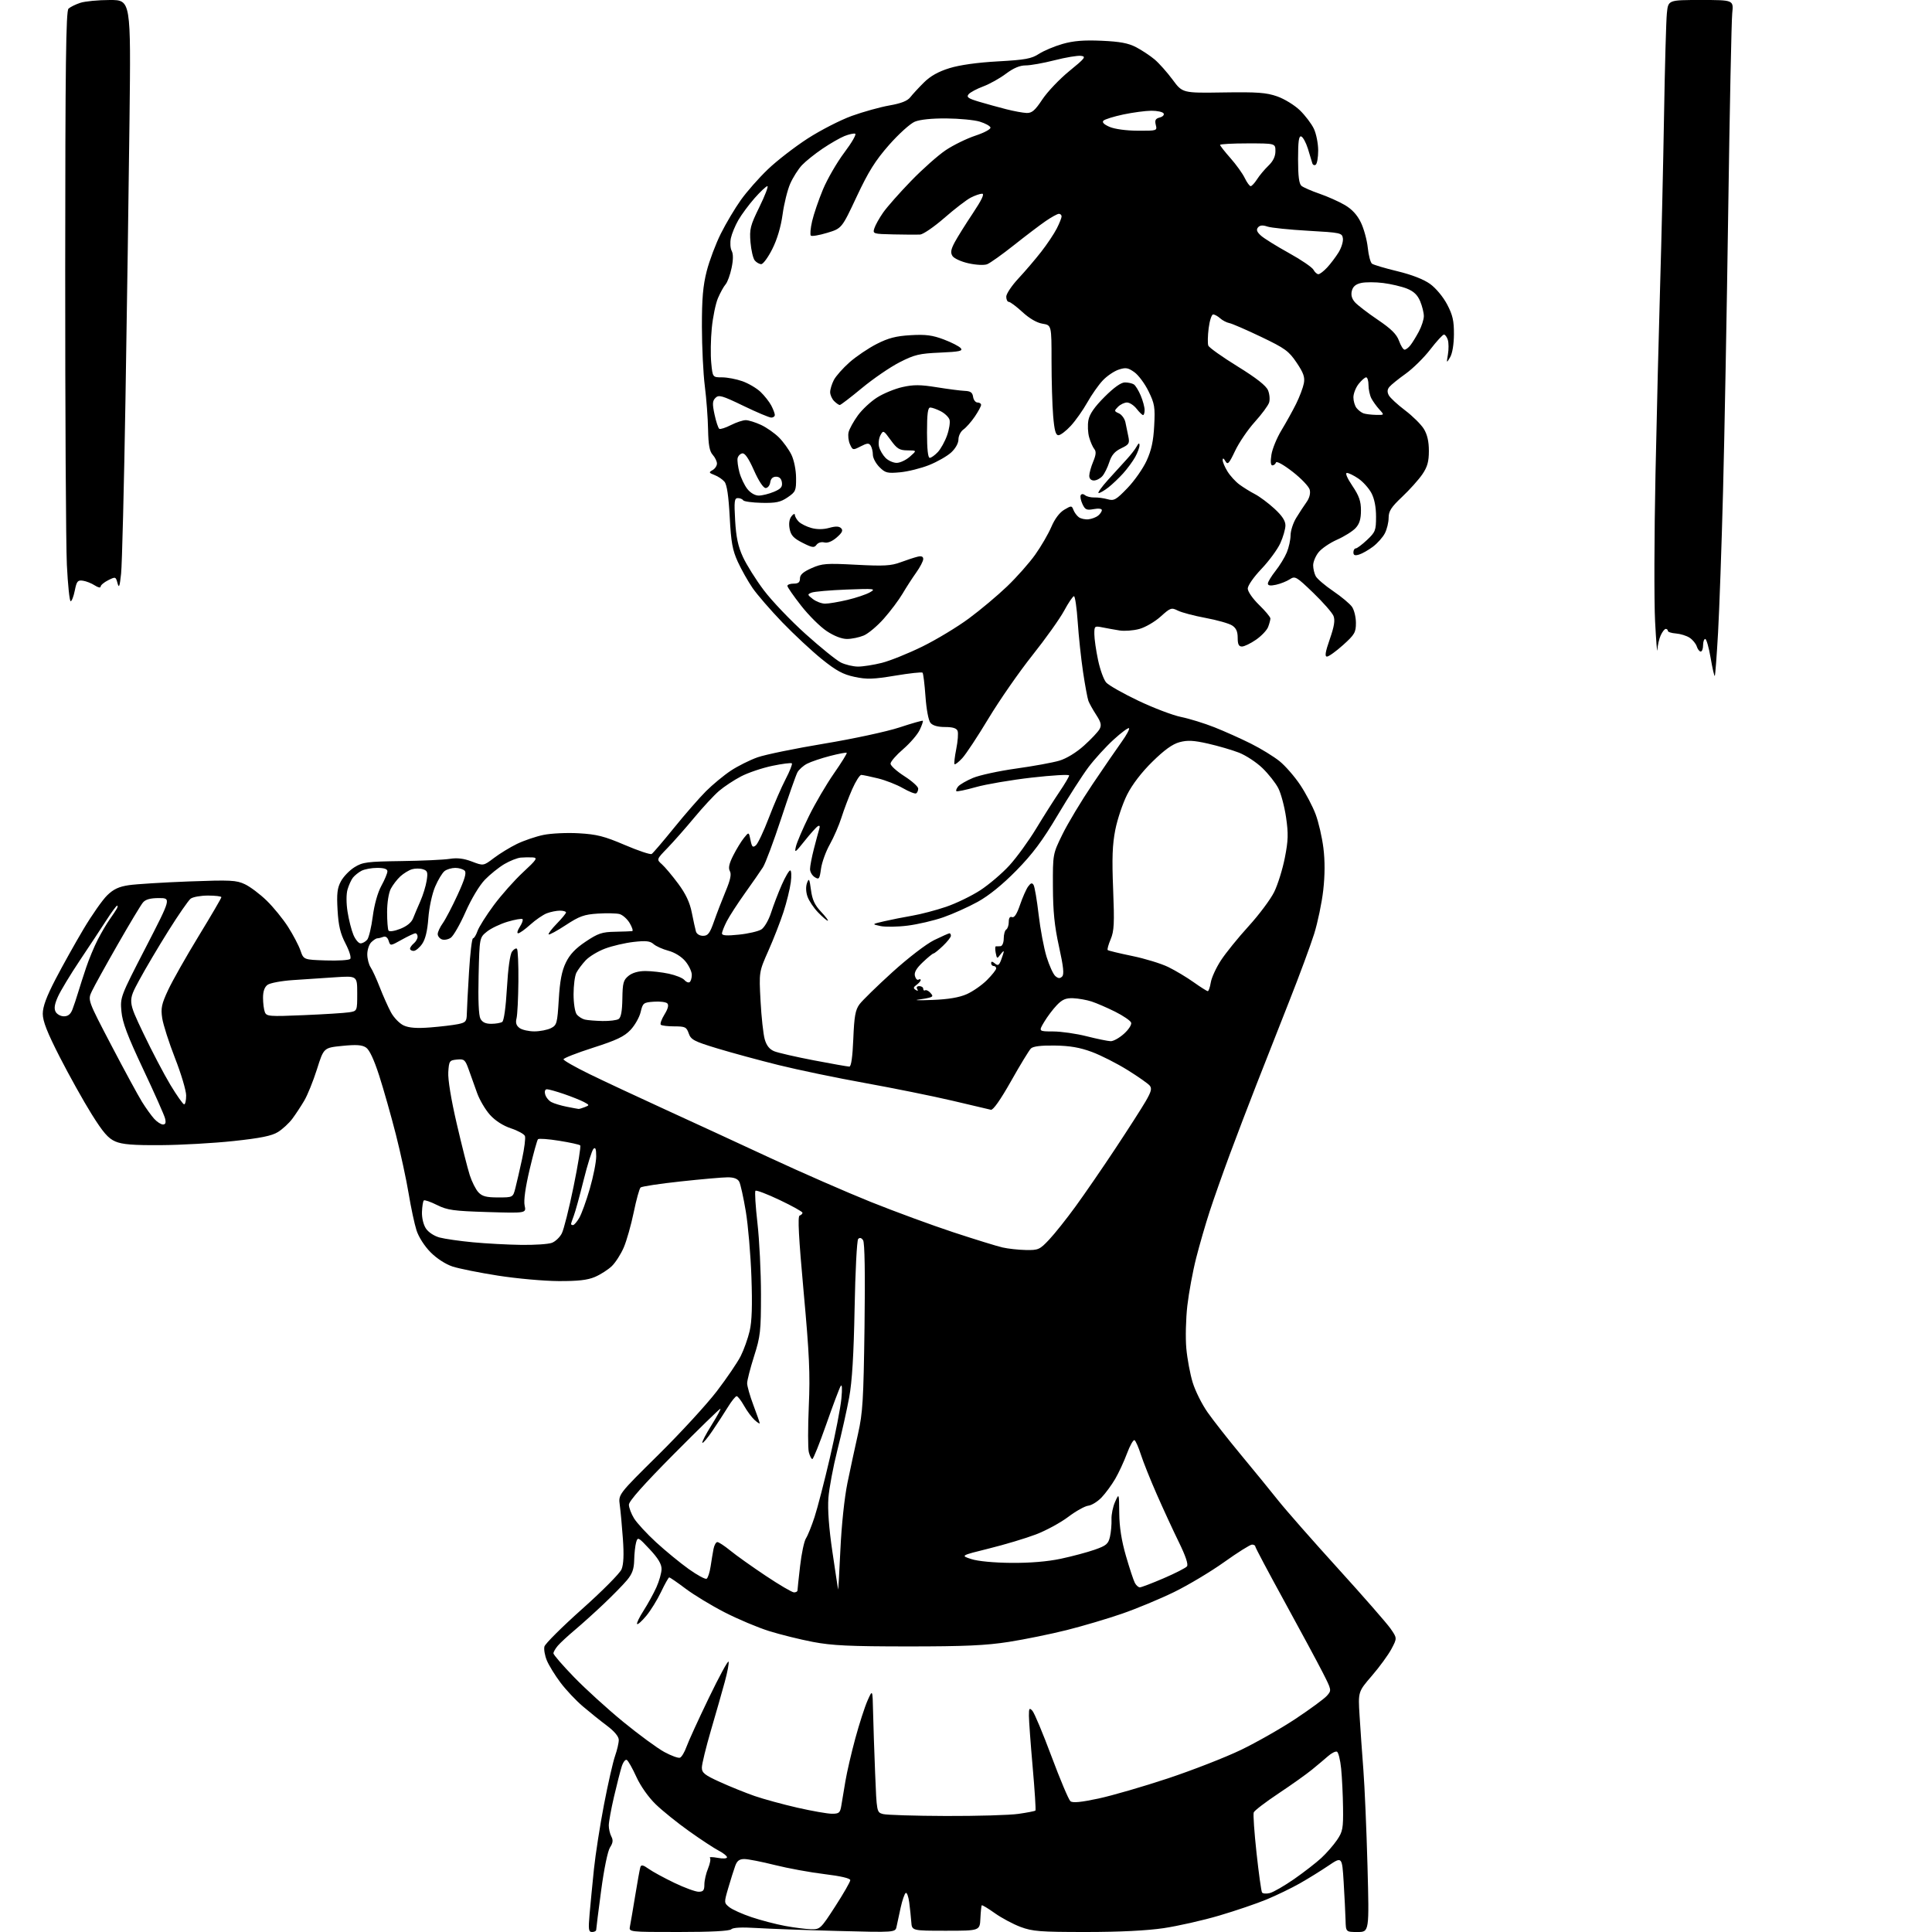 <?xml version="1.0" encoding="UTF-8" standalone="no"?>
<svg 
  version="1.1" 
  xmlns="http://www.w3.org/2000/svg" 
  xmlns:xlink="http://www.w3.org/1999/xlink" 
  xmlns:svg="http://www.w3.org/2000/svg"
  xmlns:rdf="http://www.w3.org/1999/02/22-rdf-syntax-ns#"
  xmlns:cc="http://creativecommons.org/ns#"
  xmlns:dc="http://purl.org/dc/elements/1.1/"
  viewBox="0 0 768 768"
  width="768"
  height="768"
>
<style>svg {background-color: white; }</style>"
<path stroke="none" fill="black" fill-rule="evenodd" d="M235.37,768.00C233.96,768.00 233.83,767.05 234.38,760.75C234.73,756.76 235.51,748.77 236.10,743.00C236.70,737.23 238.49,725.70 240.09,717.38C241.69,709.06 243.67,700.35 244.50,698.00C245.32,695.66 245.99,692.79 245.97,691.62C245.95,690.28 244.22,688.21 241.28,686.00C238.71,684.08 234.39,680.61 231.68,678.30C228.97,676.00 224.97,671.75 222.81,668.87C220.64,665.99 218.20,662.03 217.39,660.08C216.57,658.12 216.14,655.62 216.42,654.51C216.71,653.41 223.45,646.70 231.40,639.61C239.36,632.52 246.41,625.42 247.07,623.83C247.89,621.86 248.06,618.01 247.61,611.72C247.25,606.65 246.69,600.60 246.37,598.27C245.79,594.04 245.79,594.04 261.75,578.27C270.53,569.60 280.96,558.24 284.95,553.03C288.93,547.82 293.21,541.52 294.46,539.03C295.71,536.54 297.30,532.07 298.00,529.10C298.90,525.29 299.10,518.95 298.70,507.60C298.39,498.75 297.38,487.00 296.46,481.50C295.54,476.00 294.37,470.71 293.86,469.75C293.23,468.57 291.74,468.00 289.29,468.00C287.28,468.00 278.86,468.74 270.57,469.64C262.28,470.53 255.11,471.62 254.64,472.05C254.17,472.47 252.94,476.92 251.91,481.93C250.88,486.93 249.10,493.22 247.95,495.90C246.80,498.57 244.65,501.92 243.18,503.33C241.70,504.74 238.70,506.66 236.50,507.60C233.55,508.86 229.75,509.29 222.00,509.25C216.22,509.22 205.43,508.25 198.00,507.09C190.57,505.93 182.41,504.29 179.86,503.45C177.13,502.55 173.54,500.22 171.14,497.78C168.76,495.39 166.42,491.73 165.57,489.08C164.76,486.56 163.36,480.00 162.45,474.50C161.55,469.00 159.26,458.43 157.37,451.00C155.47,443.57 152.50,433.06 150.75,427.63C148.65,421.13 146.86,417.30 145.47,416.39C143.89,415.35 141.59,415.20 136.03,415.76C128.69,416.50 128.69,416.50 126.01,425.00C124.53,429.68 122.26,435.30 120.96,437.50C119.67,439.70 117.52,442.96 116.20,444.73C114.87,446.51 112.30,448.88 110.49,450.00C108.03,451.53 103.57,452.43 92.85,453.58C84.96,454.43 71.97,455.16 64.00,455.21C52.96,455.29 48.64,454.94 45.87,453.76C43.02,452.54 41.00,450.21 36.40,442.85C33.19,437.71 27.51,427.53 23.78,420.24C18.77,410.43 17.00,405.94 17.00,403.00C17.00,400.16 18.46,396.21 22.07,389.26C24.86,383.89 29.87,374.92 33.21,369.31C36.54,363.71 40.78,357.67 42.62,355.89C45.13,353.45 47.27,352.45 51.23,351.87C54.13,351.44 64.84,350.78 75.03,350.39C91.73,349.77 93.94,349.88 97.38,351.51C99.48,352.51 103.37,355.44 106.02,358.02C108.67,360.60 112.49,365.29 114.50,368.43C116.51,371.58 118.73,375.80 119.43,377.82C120.70,381.50 120.70,381.50 129.51,381.79C134.35,381.95 138.71,381.69 139.20,381.20C139.70,380.70 138.92,378.11 137.37,375.11C135.29,371.10 134.55,368.03 134.19,361.78C133.81,355.23 134.07,353.02 135.53,350.31C136.53,348.46 138.95,345.95 140.92,344.73C144.16,342.71 145.93,342.48 159.50,342.29C167.75,342.18 176.42,341.78 178.76,341.41C181.77,340.93 184.36,341.25 187.59,342.48C192.17,344.23 192.17,344.23 196.34,341.07C198.63,339.33 202.75,336.81 205.50,335.47C208.25,334.14 212.97,332.53 216.00,331.90C219.03,331.27 225.35,330.97 230.06,331.24C237.23,331.65 240.20,332.40 248.36,335.89C253.72,338.18 258.53,339.79 259.05,339.47C259.57,339.15 263.56,334.48 267.92,329.10C272.28,323.72 278.00,317.16 280.63,314.53C283.26,311.90 287.70,308.23 290.49,306.37C293.29,304.52 298.08,302.12 301.15,301.04C304.21,299.96 316.12,297.52 327.61,295.61C339.10,293.71 352.55,290.81 357.50,289.18C362.45,287.54 366.65,286.35 366.84,286.52C367.02,286.70 366.46,288.34 365.59,290.17C364.72,292.00 361.75,295.44 359.00,297.81C356.25,300.17 354.00,302.77 354.00,303.57C354.00,304.37 356.48,306.61 359.50,308.54C362.53,310.48 365.00,312.70 365.00,313.47C365.00,314.25 364.64,315.11 364.19,315.38C363.75,315.65 361.39,314.73 358.94,313.32C356.50,311.91 352.02,310.16 349.00,309.42C345.98,308.68 343.00,308.06 342.39,308.04C341.77,308.02 340.14,310.59 338.75,313.75C337.36,316.91 335.44,321.98 334.49,325.00C333.54,328.02 331.46,332.81 329.88,335.63C328.29,338.44 326.72,342.80 326.37,345.30C325.80,349.45 325.58,349.75 323.87,348.69C322.84,348.05 322.00,346.60 322.00,345.47C322.00,344.34 322.69,340.74 323.53,337.46C324.38,334.18 325.32,330.66 325.64,329.62C326.03,328.37 325.84,327.98 325.06,328.46C324.43,328.85 322.06,331.50 319.80,334.34C316.07,339.02 315.76,339.22 316.39,336.50C316.78,334.85 319.11,329.40 321.57,324.40C324.03,319.39 328.50,311.77 331.50,307.46C334.50,303.15 336.79,299.46 336.59,299.25C336.39,299.05 333.38,299.62 329.90,300.52C326.43,301.42 322.34,302.80 320.82,303.59C319.30,304.38 317.57,305.93 316.98,307.04C316.38,308.15 313.46,316.47 310.48,325.52C307.50,334.57 304.27,343.22 303.29,344.74C302.32,346.26 299.12,350.88 296.17,355.00C293.23,359.12 289.96,364.17 288.91,366.21C287.86,368.25 287.00,370.44 287.00,371.08C287.00,371.91 288.91,372.04 293.75,371.53C297.46,371.15 301.47,370.21 302.66,369.46C303.86,368.69 305.57,365.74 306.52,362.79C307.46,359.88 309.36,354.91 310.75,351.75C312.14,348.59 313.65,346.00 314.12,346.00C314.58,346.00 314.69,348.14 314.35,350.75C314.01,353.36 312.71,358.65 311.46,362.50C310.21,366.35 307.51,373.29 305.45,377.92C301.71,386.35 301.71,386.35 302.33,397.92C302.67,404.29 303.42,411.14 303.99,413.13C304.70,415.63 305.89,417.12 307.77,417.89C309.27,418.50 316.35,420.13 323.50,421.50C330.65,422.87 337.00,423.99 337.62,423.99C338.36,424.00 338.90,420.19 339.20,412.97C339.57,403.96 340.02,401.45 341.66,399.22C342.77,397.72 348.65,391.98 354.73,386.46C361.03,380.75 368.18,375.26 371.33,373.71C374.38,372.22 377.13,371.00 377.44,371.00C377.75,371.00 378.00,371.45 378.00,371.99C378.00,372.54 376.58,374.34 374.85,375.99C373.12,377.65 371.43,379.00 371.10,379.01C370.77,379.01 368.85,380.58 366.84,382.49C364.25,384.94 363.33,386.55 363.70,387.97C363.99,389.07 364.63,389.73 365.11,389.43C365.60,389.13 366.00,389.20 366.00,389.58C366.00,389.97 365.26,390.82 364.35,391.49C363.04,392.44 362.97,392.86 364.00,393.50C364.87,394.04 365.07,393.92 364.60,393.15C364.17,392.47 364.52,392.00 365.44,392.00C366.30,392.00 367.00,392.48 367.00,393.06C367.00,393.64 367.34,393.91 367.75,393.66C368.16,393.41 369.09,393.84 369.80,394.62C370.87,395.77 370.87,396.10 369.80,396.47C369.09,396.72 366.93,397.13 365.00,397.38C363.07,397.64 365.64,397.68 370.70,397.49C377.00,397.25 381.29,396.52 384.29,395.20C386.70,394.13 390.33,391.61 392.34,389.59C394.35,387.58 396.00,385.50 396.00,384.97C396.00,384.43 395.55,384.00 395.00,384.00C394.45,384.00 394.00,383.49 394.00,382.88C394.00,382.10 394.45,382.13 395.48,382.99C396.71,384.01 397.14,383.76 397.98,381.54C398.54,380.07 399.00,378.59 399.00,378.24C399.00,377.90 398.39,378.45 397.65,379.47C396.37,381.21 396.27,381.17 395.80,378.71C395.52,377.27 395.57,376.13 395.90,376.17C396.23,376.21 397.06,376.18 397.75,376.12C398.44,376.05 399.00,374.68 399.00,373.06C399.00,371.44 399.45,369.84 400.00,369.50C400.55,369.16 401.00,367.80 401.00,366.47C401.00,364.88 401.45,364.24 402.32,364.57C403.21,364.91 404.25,363.29 405.48,359.68C406.49,356.72 407.94,353.44 408.70,352.40C409.74,350.97 410.27,350.82 410.86,351.78C411.29,352.47 412.20,357.78 412.87,363.56C413.54,369.35 414.97,376.94 416.05,380.42C417.13,383.91 418.70,387.34 419.55,388.04C420.69,388.99 421.37,389.03 422.22,388.18C423.06,387.34 422.74,384.29 420.97,376.28C419.17,368.11 418.59,362.35 418.55,352.50C418.50,339.50 418.50,339.50 422.34,331.66C424.45,327.34 429.86,318.34 434.36,311.66C438.87,304.97 444.08,297.37 445.96,294.77C447.83,292.16 449.11,289.78 448.81,289.47C448.50,289.17 445.73,291.22 442.66,294.03C439.58,296.84 435.09,301.77 432.68,304.97C430.27,308.18 424.75,316.78 420.40,324.10C414.39,334.22 410.47,339.47 404.00,346.06C398.49,351.67 393.10,356.04 388.68,358.48C384.93,360.55 378.77,363.32 374.98,364.64C371.19,365.96 364.81,367.45 360.80,367.95C356.78,368.46 351.93,368.53 350.00,368.12C346.50,367.37 346.50,367.37 351.50,366.21C354.25,365.57 359.27,364.58 362.65,364.00C366.04,363.42 372.08,361.83 376.09,360.47C380.09,359.11 386.21,356.14 389.69,353.88C393.16,351.61 398.37,347.18 401.25,344.02C404.14,340.86 408.92,334.28 411.88,329.39C414.84,324.50 419.01,317.93 421.13,314.80C423.26,311.66 425.00,308.72 425.00,308.25C425.00,307.79 418.30,308.18 410.11,309.11C401.93,310.05 391.94,311.75 387.92,312.89C383.91,314.02 380.42,314.75 380.17,314.50C379.92,314.25 380.24,313.41 380.89,312.63C381.53,311.86 384.19,310.32 386.78,309.23C389.38,308.14 397.10,306.47 403.94,305.51C410.78,304.56 418.50,303.15 421.09,302.38C423.95,301.53 427.82,299.17 430.93,296.37C433.75,293.84 436.53,290.88 437.11,289.80C437.94,288.25 437.65,287.07 435.76,284.17C434.44,282.15 433.05,279.65 432.66,278.62C432.28,277.59 431.32,272.41 430.53,267.12C429.74,261.83 428.79,252.89 428.41,247.25C428.03,241.61 427.35,237.00 426.92,237.00C426.48,237.00 424.72,239.59 423.02,242.75C421.32,245.91 415.63,253.90 410.38,260.50C405.13,267.10 397.31,278.36 392.99,285.52C388.68,292.69 383.97,299.82 382.52,301.38C381.07,302.95 379.69,304.02 379.44,303.78C379.20,303.53 379.51,300.81 380.13,297.72C380.75,294.63 380.99,291.41 380.66,290.55C380.24,289.47 378.72,289.00 375.65,289.00C372.78,289.00 370.77,288.43 369.88,287.35C369.09,286.40 368.25,281.98 367.89,276.82C367.54,271.92 367.02,267.68 366.72,267.39C366.43,267.10 361.53,267.63 355.84,268.58C347.11,270.03 344.60,270.11 339.71,269.07C335.12,268.10 332.43,266.64 326.71,262.04C322.75,258.84 315.66,252.24 310.96,247.37C306.27,242.49 300.95,236.35 299.14,233.72C297.34,231.09 294.70,226.41 293.29,223.33C291.17,218.68 290.61,215.61 290.07,205.47C289.63,197.17 288.96,192.66 288.00,191.50C287.22,190.56 285.44,189.36 284.04,188.83C281.76,187.96 281.68,187.76 283.25,186.88C284.21,186.34 285.00,185.17 285.00,184.28C285.00,183.39 284.24,181.82 283.31,180.79C282.05,179.40 281.59,176.86 281.47,170.72C281.39,166.20 280.81,158.45 280.18,153.50C279.55,148.55 279.03,137.93 279.02,129.91C279.00,118.72 279.45,113.56 280.93,107.77C281.99,103.62 284.52,96.91 286.55,92.86C288.57,88.81 292.15,82.80 294.50,79.50C296.85,76.20 301.68,70.71 305.24,67.31C308.79,63.90 315.90,58.41 321.02,55.09C326.15,51.78 334.06,47.72 338.61,46.07C343.17,44.43 349.89,42.56 353.56,41.92C358.22,41.10 360.72,40.12 361.86,38.65C362.76,37.49 365.19,34.86 367.25,32.81C369.85,30.23 372.98,28.47 377.44,27.09C381.52,25.83 388.57,24.84 396.69,24.40C407.58,23.79 410.02,23.35 413.00,21.41C414.93,20.17 419.15,18.39 422.39,17.46C426.71,16.23 430.83,15.89 437.89,16.20C445.17,16.52 448.50,17.14 451.62,18.76C453.88,19.94 457.18,22.13 458.96,23.62C460.73,25.11 463.95,28.73 466.12,31.66C470.06,37.00 470.06,37.00 486.28,36.75C499.81,36.54 503.36,36.80 507.69,38.31C510.55,39.31 514.61,41.80 516.73,43.85C518.85,45.91 521.35,49.21 522.29,51.19C523.23,53.18 524.00,57.07 524.00,59.84C524.00,62.61 523.55,65.16 522.99,65.50C522.44,65.85 521.83,65.54 521.64,64.81C521.45,64.09 520.67,61.51 519.90,59.07C519.13,56.64 517.94,54.46 517.25,54.24C516.31,53.93 516.00,56.18 516.00,63.29C516.00,70.05 516.39,73.08 517.36,73.88C518.11,74.50 521.33,75.91 524.53,77.01C527.73,78.11 532.25,80.13 534.57,81.49C537.44,83.17 539.51,85.42 540.97,88.44C542.16,90.90 543.39,95.40 543.71,98.45C544.02,101.49 544.78,104.36 545.39,104.82C546.00,105.28 550.55,106.63 555.49,107.82C561.23,109.21 565.93,111.04 568.49,112.88C570.78,114.53 573.68,118.02 575.25,121.00C577.47,125.22 577.99,127.51 577.96,132.86C577.94,136.87 577.34,140.49 576.45,142.00C574.99,144.46 574.98,144.45 575.58,140.84C575.92,138.82 575.89,136.23 575.53,135.09C575.16,133.94 574.47,133.00 573.99,133.00C573.51,133.00 571.07,135.66 568.57,138.90C566.08,142.15 561.66,146.50 558.77,148.57C555.87,150.64 552.95,153.00 552.29,153.81C551.45,154.83 551.38,155.84 552.07,157.13C552.61,158.15 555.52,160.83 558.52,163.10C561.52,165.37 564.88,168.69 565.99,170.48C567.36,172.71 568.00,175.47 568.00,179.23C568.00,183.48 567.42,185.58 565.42,188.52C564.00,190.61 560.40,194.63 557.42,197.45C553.01,201.61 552.00,203.18 552.00,205.84C552.00,207.63 551.33,210.40 550.50,212.00C549.68,213.59 547.54,215.99 545.75,217.33C543.96,218.67 541.49,220.08 540.25,220.45C538.58,220.96 538.00,220.73 538.00,219.57C538.00,218.71 538.42,218.00 538.93,218.00C539.44,218.00 541.46,216.48 543.43,214.63C546.74,211.51 547.00,210.83 547.00,205.37C547.00,201.55 546.35,198.24 545.15,195.98C544.13,194.07 541.81,191.49 540.00,190.25C538.19,189.01 536.13,188.00 535.42,188.00C534.65,188.00 535.52,190.06 537.57,193.10C540.27,197.12 541.00,199.20 541.00,202.91C541.00,206.35 540.42,208.25 538.85,209.93C537.66,211.21 534.34,213.28 531.47,214.55C528.60,215.82 525.30,218.08 524.13,219.57C522.96,221.05 522.00,223.36 522.00,224.70C522.00,226.04 522.46,227.99 523.02,229.04C523.59,230.10 526.71,232.77 529.97,234.98C533.22,237.19 536.58,240.00 537.44,241.22C538.30,242.44 539.00,245.33 539.00,247.63C539.00,251.40 538.49,252.27 533.89,256.41C531.08,258.93 528.20,261.00 527.49,261.00C526.54,261.00 526.84,259.16 528.61,254.08C530.39,248.94 530.77,246.56 530.08,244.83C529.56,243.55 525.94,239.42 522.04,235.66C515.28,229.15 514.82,228.89 512.70,230.28C511.47,231.08 509.01,232.06 507.24,232.45C505.01,232.94 504.00,232.79 504.00,231.97C504.00,231.32 505.36,229.08 507.01,226.98C508.67,224.89 510.70,221.58 511.51,219.62C512.33,217.66 513.01,214.59 513.02,212.78C513.03,210.98 514.04,207.86 515.27,205.86C516.49,203.85 518.34,201.04 519.36,199.61C520.52,197.99 521.00,196.14 520.64,194.69C520.32,193.41 517.25,190.19 513.83,187.53C510.25,184.75 507.44,183.18 507.22,183.85C507.01,184.48 506.36,185.00 505.79,185.00C505.12,185.00 504.98,183.46 505.41,180.75C505.77,178.41 507.58,174.03 509.42,171.00C511.26,167.97 513.87,163.25 515.24,160.50C516.60,157.75 517.97,154.11 518.30,152.40C518.77,149.94 518.18,148.25 515.42,144.15C512.31,139.54 510.84,138.47 501.32,133.91C495.47,131.12 489.80,128.65 488.71,128.44C487.62,128.23 485.96,127.37 485.03,126.53C484.10,125.69 482.85,125.00 482.24,125.00C481.64,125.00 480.84,127.47 480.46,130.48C480.08,133.50 480.02,136.60 480.32,137.38C480.61,138.16 485.83,141.87 491.90,145.62C499.44,150.28 503.29,153.30 504.06,155.15C504.68,156.63 504.87,158.83 504.49,160.02C504.11,161.22 501.55,164.68 498.80,167.72C496.05,170.76 492.54,175.92 490.99,179.19C488.55,184.34 488.03,184.89 487.12,183.32C486.42,182.11 486.05,181.97 486.03,182.88C486.01,183.64 486.87,185.67 487.94,187.40C489.00,189.12 491.14,191.47 492.69,192.61C494.23,193.75 497.01,195.47 498.86,196.43C500.71,197.39 504.20,199.99 506.61,202.21C509.68,205.04 510.99,207.04 510.98,208.88C510.97,210.32 510.05,213.50 508.94,215.95C507.82,218.40 504.46,222.98 501.46,226.13C498.38,229.36 496.00,232.77 496.00,233.96C496.00,235.15 497.97,237.99 500.50,240.45C502.97,242.85 505.00,245.28 505.00,245.85C505.00,246.41 504.60,247.93 504.10,249.23C503.61,250.52 501.45,252.80 499.30,254.29C497.15,255.78 494.63,257.00 493.70,257.00C492.43,257.00 492.00,256.13 492.00,253.52C492.00,251.01 491.38,249.65 489.75,248.61C488.51,247.82 483.79,246.48 479.25,245.64C474.71,244.80 469.76,243.49 468.25,242.74C465.65,241.44 465.28,241.57 461.34,245.12C459.05,247.18 455.25,249.39 452.88,250.03C450.52,250.67 446.99,250.93 445.04,250.62C443.09,250.31 440.04,249.76 438.25,249.40C435.09,248.77 435.00,248.85 435.02,252.12C435.03,253.98 435.69,258.60 436.50,262.40C437.30,266.19 438.75,270.20 439.73,271.31C440.70,272.41 446.45,275.67 452.50,278.55C458.55,281.43 466.20,284.34 469.50,285.01C472.80,285.68 478.77,287.53 482.77,289.11C486.77,290.70 493.30,293.62 497.27,295.61C501.25,297.60 506.37,300.75 508.67,302.61C510.96,304.47 514.64,308.70 516.85,312.01C519.06,315.32 521.82,320.57 522.98,323.68C524.15,326.79 525.54,332.82 526.07,337.08C526.71,342.20 526.69,347.88 526.01,353.88C525.45,358.86 523.82,366.66 522.40,371.22C520.97,375.77 516.52,387.82 512.49,398.00C508.47,408.18 502.63,423.02 499.51,431.00C496.38,438.98 491.58,451.57 488.82,459.00C486.07,466.43 482.49,476.55 480.88,481.50C479.26,486.45 476.84,494.80 475.50,500.06C474.16,505.31 472.58,513.86 471.98,519.06C471.39,524.25 471.20,531.88 471.58,536.00C471.95,540.12 473.09,546.23 474.11,549.56C475.13,552.89 477.79,558.23 480.04,561.43C482.28,564.63 488.27,572.26 493.34,578.37C498.42,584.49 505.08,592.65 508.14,596.50C511.20,600.35 521.88,612.50 531.87,623.50C541.86,634.50 551.24,645.23 552.72,647.34C555.40,651.18 555.40,651.18 553.12,655.49C551.86,657.85 548.36,662.65 545.35,666.14C539.86,672.50 539.86,672.50 540.45,682.00C540.77,687.23 541.45,696.90 541.96,703.50C542.47,710.10 543.21,727.31 543.60,741.75C544.30,768.00 544.30,768.00 539.65,768.00C535.00,768.00 535.00,768.00 534.88,763.25C534.81,760.64 534.47,753.88 534.13,748.24C533.50,737.97 533.50,737.97 528.00,741.68C524.98,743.72 519.84,746.90 516.58,748.74C513.32,750.58 507.45,753.42 503.53,755.05C499.61,756.68 491.12,759.57 484.66,761.47C478.20,763.38 468.26,765.62 462.58,766.47C455.88,767.46 445.00,768.00 431.66,768.00C413.48,768.00 410.45,767.76 405.70,765.99C402.74,764.88 398.13,762.42 395.46,760.52C392.79,758.62 390.45,757.21 390.27,757.39C390.09,757.57 389.85,759.92 389.72,762.61C389.50,767.50 389.50,767.50 376.00,767.50C362.50,767.50 362.50,767.50 362.25,764.00C362.11,762.08 361.74,758.58 361.43,756.23C361.12,753.88 360.50,752.19 360.04,752.48C359.58,752.76 358.68,755.36 358.04,758.25C357.41,761.14 356.67,764.55 356.40,765.84C355.92,768.19 355.92,768.19 332.71,767.58C319.94,767.24 305.51,766.71 300.63,766.41C294.89,766.04 291.37,766.23 290.68,766.92C289.98,767.62 282.60,768.00 269.78,768.00C249.96,768.00 249.96,768.00 250.42,765.75C250.67,764.51 251.61,759.00 252.51,753.50C253.40,748.00 254.33,742.91 254.56,742.18C254.89,741.18 255.69,741.35 257.87,742.91C259.45,744.04 264.06,746.54 268.10,748.48C272.14,750.42 276.47,752.00 277.72,752.00C279.56,752.00 280.00,751.45 280.00,749.12C280.00,747.54 280.66,744.67 281.46,742.75C282.26,740.83 282.60,738.93 282.21,738.54C281.82,738.14 283.19,738.14 285.25,738.52C287.39,738.92 289.00,738.82 289.00,738.30C289.00,737.79 287.54,736.62 285.75,735.69C283.96,734.77 278.68,731.31 274.02,727.99C269.36,724.68 263.34,719.84 260.66,717.24C257.76,714.43 254.64,710.00 252.98,706.37C251.45,702.99 249.73,699.95 249.18,699.61C248.62,699.26 247.70,700.45 247.13,702.24C246.57,704.03 245.18,709.47 244.05,714.33C242.92,719.18 242.00,724.28 242.00,725.64C242.00,727.01 242.46,729.00 243.03,730.06C243.79,731.48 243.66,732.59 242.50,734.36C241.59,735.75 240.11,742.91 238.97,751.48C237.89,759.59 237.00,766.62 237.00,767.11C237.00,767.60 236.27,768.00 235.37,768.00zM322.29,766.89C326.00,767.00 326.19,766.82 332.04,757.78C335.32,752.71 338.00,748.03 338.00,747.39C338.00,746.66 334.19,745.77 327.75,744.99C322.11,744.31 313.24,742.69 308.02,741.38C302.81,740.07 297.35,739.00 295.89,739.00C293.91,739.00 292.99,739.69 292.25,741.75C291.70,743.26 290.47,747.18 289.51,750.45C287.79,756.34 287.79,756.41 289.90,758.12C291.08,759.07 295.06,760.87 298.77,762.11C302.47,763.35 308.43,764.91 312.00,765.57C315.57,766.24 320.20,766.83 322.29,766.89zM504.79,752.52C506.20,752.16 510.54,749.66 514.43,746.96C518.32,744.25 523.18,740.48 525.24,738.58C527.29,736.68 530.11,733.46 531.49,731.42C533.75,728.10 533.99,726.80 533.88,718.61C533.82,713.60 533.48,706.61 533.13,703.08C532.78,699.55 532.02,696.50 531.43,696.31C530.84,696.11 529.27,696.91 527.93,698.09C526.59,699.26 523.70,701.70 521.50,703.49C519.30,705.29 513.31,709.55 508.19,712.95C503.07,716.36 498.65,719.74 498.38,720.46C498.10,721.19 498.60,728.44 499.49,736.58C500.38,744.72 501.36,751.78 501.67,752.27C501.97,752.76 503.37,752.87 504.79,752.52zM376.00,721.88C388.38,721.92 401.36,721.55 404.86,721.04C408.35,720.54 411.39,719.95 411.60,719.73C411.82,719.51 411.32,711.72 410.50,702.42C409.68,693.11 409.01,683.94 409.01,682.04C409.00,679.05 409.19,678.77 410.38,680.04C411.14,680.84 414.57,689.03 418.00,698.23C421.44,707.43 424.81,715.43 425.51,716.01C426.41,716.75 429.64,716.44 436.64,714.95C442.06,713.79 454.49,710.18 464.26,706.94C474.03,703.69 487.08,698.60 493.26,695.63C499.44,692.65 509.23,687.09 515.00,683.26C520.77,679.43 526.38,675.31 527.45,674.11C529.39,671.91 529.38,671.89 525.72,664.70C523.70,660.74 516.86,648.05 510.53,636.50C504.19,624.95 499.00,615.16 499.00,614.75C499.00,614.34 498.41,614.00 497.69,614.00C496.97,614.00 492.00,617.12 486.65,620.94C481.30,624.76 472.32,630.13 466.71,632.87C461.09,635.61 451.80,639.47 446.05,641.46C440.31,643.45 430.41,646.38 424.05,647.98C417.70,649.57 407.32,651.69 401.00,652.68C391.91,654.10 383.52,654.48 361.00,654.48C337.81,654.47 330.76,654.14 323.15,652.69C318.01,651.71 310.13,649.75 305.65,648.35C301.17,646.94 293.23,643.59 288.00,640.90C282.77,638.21 275.81,633.99 272.52,631.51C269.23,629.03 266.31,627.02 266.02,627.05C265.73,627.08 264.28,629.67 262.79,632.80C261.30,635.94 258.66,640.21 256.92,642.30C255.19,644.39 253.54,645.87 253.26,645.59C252.97,645.31 254.12,642.92 255.81,640.29C257.50,637.65 259.80,633.48 260.92,631.00C262.04,628.52 262.97,625.24 262.98,623.71C262.99,621.74 261.60,619.42 258.26,615.85C253.71,610.98 253.50,610.87 252.86,613.14C252.50,614.44 252.15,617.60 252.10,620.17C252.02,623.71 251.33,625.64 249.25,628.13C247.74,629.94 243.57,634.20 240.00,637.58C236.43,640.97 231.25,645.64 228.50,647.95C225.75,650.26 222.71,653.07 221.75,654.19C220.79,655.31 220.00,656.68 220.00,657.23C220.00,657.79 223.71,662.07 228.25,666.75C232.79,671.43 241.57,679.41 247.76,684.48C253.96,689.55 261.29,694.93 264.06,696.44C266.83,697.94 269.64,698.97 270.30,698.71C270.96,698.46 272.13,696.51 272.89,694.38C273.65,692.24 277.63,683.52 281.75,675.00C285.86,666.48 289.40,659.96 289.62,660.53C289.84,661.10 289.17,664.70 288.12,668.53C287.08,672.36 284.60,681.05 282.61,687.83C280.63,694.61 279.00,701.27 279.00,702.64C279.00,704.74 280.09,705.61 286.25,708.40C290.24,710.21 296.43,712.71 300.00,713.95C303.57,715.18 311.23,717.27 317.00,718.59C322.77,719.90 328.94,720.99 330.70,720.99C333.55,721.00 333.97,720.63 334.44,717.75C334.74,715.96 335.47,711.58 336.07,708.00C336.67,704.42 338.44,696.77 340.01,691.00C341.58,685.23 343.76,678.48 344.86,676.00C346.86,671.50 346.86,671.50 347.06,680.50C347.17,685.45 347.54,696.46 347.88,704.96C348.50,720.37 348.51,720.42 351.00,721.11C352.38,721.49 363.62,721.84 376.00,721.88zM315.63,633.00C316.38,633.00 317.00,632.66 317.01,632.25C317.01,631.84 317.48,627.46 318.05,622.52C318.61,617.58 319.66,612.63 320.38,611.52C321.10,610.41 322.65,606.58 323.81,603.00C324.98,599.42 327.71,588.85 329.89,579.50C332.07,570.15 334.12,559.58 334.46,556.00C334.85,551.90 334.74,550.05 334.17,551.00C333.66,551.83 331.08,558.69 328.43,566.25C325.78,573.81 323.30,580.00 322.91,580.00C322.53,580.00 321.91,578.76 321.52,577.25C321.14,575.74 321.14,567.52 321.51,559.00C322.08,546.15 321.73,538.38 319.46,513.55C317.48,491.80 317.04,483.49 317.86,483.21C318.49,483.00 319.00,482.50 319.00,482.08C319.00,481.67 314.93,479.40 309.96,477.04C304.99,474.67 300.65,473.02 300.31,473.36C299.97,473.69 300.33,479.49 301.10,486.23C301.87,492.98 302.50,505.70 302.50,514.50C302.50,529.19 302.28,531.21 299.75,539.14C298.24,543.90 297.00,548.73 297.00,549.87C297.00,551.02 298.12,554.94 299.50,558.60C300.88,562.25 302.00,565.48 302.00,565.77C302.00,566.07 301.08,565.48 299.95,564.46C298.83,563.44 296.94,560.89 295.77,558.80C294.59,556.71 293.27,555.00 292.83,555.00C292.39,555.00 290.84,556.91 289.40,559.25C287.96,561.59 285.18,565.86 283.22,568.75C281.27,571.64 279.46,573.79 279.20,573.53C278.94,573.28 280.58,570.13 282.83,566.53C285.08,562.94 286.67,560.00 286.35,560.00C286.03,560.00 277.72,568.10 267.88,578.01C255.97,590.01 250.00,596.72 250.00,598.14C250.00,599.31 250.93,601.77 252.06,603.60C253.20,605.43 257.13,609.70 260.81,613.08C264.49,616.46 270.30,621.23 273.73,623.69C277.15,626.14 280.38,627.88 280.89,627.57C281.41,627.25 282.11,625.08 282.47,622.74C282.82,620.41 283.34,617.26 283.63,615.75C283.92,614.24 284.61,613.00 285.16,613.00C285.71,613.00 288.04,614.53 290.33,616.40C292.62,618.28 298.95,622.78 304.38,626.40C309.81,630.03 314.88,633.00 315.63,633.00zM334.07,616.00C334.52,606.28 335.67,595.39 336.87,589.50C338.00,584.00 339.89,575.23 341.07,570.00C342.96,561.63 343.26,556.58 343.66,527.50C343.94,506.21 343.74,493.97 343.09,493.01C342.43,492.03 341.76,491.86 341.14,492.51C340.63,493.05 339.99,505.43 339.72,520.00C339.37,538.54 338.73,549.20 337.56,555.50C336.65,560.45 334.54,569.90 332.86,576.50C331.19,583.10 329.59,591.65 329.30,595.50C328.96,600.03 329.52,607.56 330.89,616.83C332.05,624.71 333.07,631.46 333.16,631.83C333.24,632.20 333.65,625.08 334.07,616.00zM453.11,631.00C453.68,631.00 457.93,629.38 462.54,627.40C467.15,625.42 471.34,623.28 471.84,622.65C472.44,621.90 471.31,618.53 468.60,613.00C466.31,608.33 462.36,599.77 459.83,594.00C457.29,588.23 454.46,581.14 453.53,578.26C452.61,575.38 451.47,572.79 451.00,572.50C450.53,572.21 449.19,574.57 448.01,577.74C446.83,580.91 444.72,585.47 443.31,587.89C441.90,590.30 439.46,593.62 437.89,595.27C436.31,596.92 433.93,598.39 432.60,598.54C431.26,598.69 427.67,600.69 424.62,603.00C421.57,605.30 415.79,608.44 411.79,609.96C407.78,611.49 399.39,614.01 393.15,615.55C381.80,618.37 381.80,618.37 386.15,619.77C388.75,620.61 395.11,621.21 402.00,621.27C409.45,621.33 416.39,620.75 421.69,619.63C426.20,618.67 432.27,617.05 435.19,616.02C439.81,614.40 440.58,613.73 441.24,610.83C441.65,609.00 441.92,605.92 441.84,604.00C441.76,602.08 442.40,598.92 443.27,597.00C444.84,593.50 444.84,593.50 444.92,601.54C444.97,607.03 445.82,612.43 447.59,618.54C449.02,623.46 450.61,628.28 451.13,629.24C451.65,630.21 452.54,631.00 453.11,631.00zM407.79,496.90C412.76,496.99 413.31,496.75 417.07,492.75C419.27,490.41 424.02,484.45 427.61,479.50C431.21,474.55 438.33,464.20 443.42,456.50C448.52,448.80 453.94,440.35 455.45,437.73C457.64,433.95 457.97,432.66 457.03,431.54C456.38,430.75 452.42,427.97 448.22,425.36C444.02,422.74 437.65,419.51 434.05,418.17C429.26,416.39 425.30,415.71 419.30,415.62C413.82,415.54 410.67,415.93 409.80,416.79C409.09,417.49 405.52,423.34 401.89,429.79C397.68,437.24 394.77,441.37 393.89,441.15C393.12,440.96 386.17,439.32 378.43,437.51C370.69,435.70 355.16,432.56 343.93,430.53C332.69,428.51 317.20,425.29 309.50,423.38C301.80,421.47 290.83,418.49 285.13,416.76C275.90,413.96 274.65,413.30 273.78,410.80C272.90,408.26 272.36,408.00 268.07,408.00C265.46,408.00 263.04,407.71 262.68,407.35C262.32,406.99 262.98,405.15 264.14,403.27C265.54,401.01 265.92,399.52 265.26,398.86C264.72,398.32 262.31,398.01 259.92,398.19C255.79,398.48 255.52,398.69 254.67,402.30C254.18,404.38 252.37,407.58 250.64,409.41C248.14,412.05 245.09,413.50 235.75,416.49C229.29,418.56 224.00,420.63 224.00,421.09C224.00,421.54 228.61,424.17 234.25,426.93C239.89,429.68 253.28,435.95 264.00,440.85C274.73,445.76 293.71,454.51 306.18,460.31C318.66,466.11 336.66,473.98 346.18,477.80C355.71,481.62 370.48,487.05 379.00,489.86C387.52,492.66 396.30,495.38 398.50,495.88C400.70,496.39 404.88,496.84 407.79,496.90zM207.18,494.86C212.51,494.94 218.00,494.57 219.39,494.04C220.77,493.52 222.55,491.83 223.33,490.29C224.12,488.76 226.22,480.39 228.00,471.70C229.78,463.02 230.97,455.64 230.64,455.31C230.32,454.98 226.55,454.15 222.27,453.47C218.00,452.78 214.21,452.50 213.86,452.86C213.51,453.21 212.02,458.60 210.55,464.83C208.84,472.09 208.12,477.26 208.55,479.22C209.22,482.27 209.22,482.27 193.81,481.81C180.20,481.39 177.85,481.06 173.70,479.00C171.12,477.71 168.76,476.90 168.46,477.21C168.15,477.51 167.83,479.55 167.74,481.74C167.65,484.05 168.30,486.81 169.29,488.32C170.28,489.83 172.56,491.34 174.75,491.93C176.81,492.48 182.78,493.34 188.00,493.83C193.22,494.32 201.86,494.79 207.18,494.86zM227.78,487.00C228.22,487.00 229.32,485.73 230.24,484.17C231.16,482.62 233.05,477.39 234.45,472.56C235.85,467.73 237.00,461.94 237.00,459.69C237.00,456.73 236.70,455.90 235.91,456.69C235.31,457.29 233.54,462.90 231.99,469.14C230.44,475.39 228.68,481.77 228.08,483.32C227.49,484.86 227.00,486.33 227.00,486.57C227.00,486.80 227.35,487.00 227.78,487.00zM198.00,476.00C203.92,476.00 203.92,476.00 204.88,472.25C205.41,470.19 206.60,465.01 207.53,460.74C208.45,456.47 208.97,452.35 208.67,451.59C208.38,450.83 205.89,449.46 203.13,448.54C199.99,447.50 196.88,445.51 194.79,443.19C192.96,441.16 190.65,437.25 189.66,434.50C188.67,431.75 187.17,427.56 186.33,425.19C184.91,421.23 184.54,420.91 181.65,421.19C178.66,421.48 178.48,421.74 178.20,426.20C178.01,429.08 179.32,437.04 181.56,446.69C183.57,455.36 185.91,464.59 186.75,467.19C187.59,469.79 189.13,472.84 190.18,473.96C191.68,475.57 193.33,476.00 198.00,476.00zM64.78,447.00C65.80,447.00 66.04,446.30 65.61,444.57C65.27,443.23 61.35,434.41 56.89,424.96C50.65,411.71 48.67,406.47 48.27,402.07C47.76,396.42 47.85,396.18 57.91,376.68C68.05,357.00 68.05,357.00 63.18,357.00C59.77,357.00 57.86,357.53 56.83,358.75C56.01,359.71 51.48,367.25 46.76,375.50C42.04,383.75 37.43,392.08 36.52,394.02C34.85,397.54 34.85,397.54 44.25,415.52C49.42,425.41 54.91,435.52 56.45,438.00C57.99,440.48 60.17,443.51 61.30,444.75C62.43,445.99 63.99,447.00 64.78,447.00zM230.00,440.82C230.28,440.84 231.39,440.51 232.48,440.09C234.38,439.34 234.37,439.27 232.13,438.07C230.85,437.39 227.30,435.96 224.25,434.91C221.19,433.86 218.12,433.00 217.44,433.00C216.67,433.00 216.39,433.79 216.72,435.03C217.01,436.15 218.11,437.53 219.17,438.09C220.23,438.66 222.98,439.49 225.30,439.95C227.61,440.41 229.72,440.80 230.00,440.82zM73.20,439.00C73.64,439.00 74.00,437.42 74.00,435.48C74.00,433.54 72.02,426.88 69.59,420.68C67.17,414.48 64.87,407.30 64.48,404.73C63.88,400.74 64.23,399.11 66.87,393.47C68.56,389.85 74.01,380.23 78.97,372.10C83.94,363.96 88.00,357.01 88.00,356.65C88.00,356.29 85.61,356.00 82.69,356.00C79.77,356.00 76.66,356.56 75.77,357.25C74.89,357.94 70.92,363.67 66.96,369.99C63.00,376.30 57.75,385.17 55.31,389.69C50.86,397.92 50.86,397.92 56.97,410.71C60.32,417.74 65.17,426.99 67.73,431.25C70.30,435.51 72.76,439.00 73.20,439.00zM441.50,413.89C442.60,413.92 445.00,412.58 446.83,410.91C448.73,409.19 449.94,407.27 449.63,406.48C449.33,405.71 446.48,403.77 443.30,402.17C440.11,400.58 435.88,398.75 433.91,398.11C431.94,397.47 428.64,396.89 426.59,396.81C423.68,396.70 422.26,397.30 420.08,399.59C418.55,401.19 416.29,404.19 415.07,406.25C412.84,410.00 412.84,410.00 418.67,410.02C421.88,410.03 427.88,410.89 432.00,411.94C436.12,412.98 440.40,413.86 441.50,413.89zM212.44,409.99C214.67,409.98 217.62,409.40 219.00,408.71C221.35,407.52 221.54,406.83 222.12,397.31C222.57,389.88 223.32,385.97 224.93,382.65C226.49,379.41 228.76,377.02 232.81,374.31C237.73,371.02 239.31,370.48 244.50,370.39C247.80,370.32 250.86,370.21 251.31,370.14C251.75,370.06 251.30,368.63 250.32,366.96C249.33,365.29 247.49,363.66 246.23,363.34C244.98,363.03 241.09,362.95 237.60,363.17C232.19,363.52 230.31,364.20 224.91,367.74C221.43,370.03 218.36,371.69 218.10,371.44C217.84,371.18 219.29,369.27 221.31,367.19C223.34,365.11 225.00,363.10 225.00,362.71C225.00,362.32 223.90,362.00 222.57,362.00C221.23,362.00 218.90,362.47 217.39,363.04C215.88,363.61 212.93,365.64 210.82,367.54C208.72,369.44 206.54,371.00 205.97,371.00C205.41,371.00 205.70,369.86 206.61,368.47C207.52,367.08 208.02,365.68 207.71,365.38C207.40,365.07 204.75,365.52 201.82,366.39C198.90,367.25 195.17,369.03 193.55,370.34C190.61,372.72 190.61,372.72 190.25,387.82C190.02,397.50 190.28,403.65 190.98,404.96C191.73,406.37 193.06,407.00 195.29,406.98C197.05,406.98 199.01,406.64 199.64,406.23C200.32,405.79 201.07,400.43 201.51,392.78C201.95,385.02 202.74,379.36 203.54,378.28C204.25,377.30 205.14,376.80 205.51,377.17C205.87,377.54 206.13,383.35 206.07,390.07C206.01,396.80 205.68,403.43 205.33,404.81C204.88,406.60 205.23,407.70 206.54,408.66C207.55,409.40 210.21,409.99 212.44,409.99zM171.06,408.42C175.22,408.09 180.17,407.50 182.06,407.11C185.16,406.47 185.51,406.06 185.57,402.95C185.61,401.05 186.00,393.54 186.45,386.25C186.89,378.96 187.60,373.00 188.03,373.00C188.46,373.00 189.26,371.70 189.81,370.11C190.36,368.53 193.27,363.90 196.28,359.84C199.29,355.78 204.53,349.88 207.93,346.73C213.34,341.72 213.82,340.98 211.81,340.84C210.54,340.76 208.38,340.79 207.00,340.91C205.62,341.03 202.70,342.19 200.50,343.48C198.30,344.78 194.81,347.58 192.76,349.70C190.57,351.96 187.36,357.32 185.05,362.54C182.87,367.47 180.23,372.07 179.19,372.77C178.15,373.48 176.55,373.77 175.65,373.42C174.74,373.07 174.00,372.12 174.00,371.30C174.00,370.48 174.90,368.54 176.01,366.99C177.11,365.44 179.77,360.36 181.91,355.69C184.76,349.50 185.51,346.91 184.71,346.11C184.10,345.50 182.43,345.00 180.99,345.00C179.56,345.00 177.64,345.56 176.74,346.25C175.83,346.94 174.13,349.75 172.96,352.50C171.76,355.33 170.59,360.76 170.27,365.00C169.90,370.07 169.09,373.39 167.79,375.25C166.73,376.76 165.22,378.00 164.43,378.00C163.64,378.00 163.00,377.61 163.00,377.12C163.00,376.64 163.68,375.68 164.50,375.00C165.32,374.32 166.00,373.14 166.00,372.38C166.00,371.62 165.61,371.00 165.13,371.00C164.65,371.00 162.21,372.14 159.71,373.54C155.16,376.08 155.16,376.08 154.49,373.97C154.06,372.63 153.28,372.06 152.33,372.43C151.51,372.74 150.46,373.00 149.99,373.00C149.52,373.00 148.44,373.71 147.57,374.57C146.71,375.44 146.00,377.59 146.00,379.35C146.00,381.11 146.60,383.44 147.33,384.53C148.06,385.61 149.70,389.20 150.98,392.50C152.26,395.80 154.25,400.25 155.40,402.40C156.56,404.55 158.84,406.90 160.50,407.65C162.62,408.61 165.72,408.84 171.06,408.42zM239.50,405.87C242.25,405.92 245.13,405.57 245.90,405.09C246.86,404.48 247.32,401.98 247.40,397.01C247.49,390.73 247.80,389.58 249.86,387.91C251.37,386.69 253.78,386.00 256.56,386.00C258.95,386.00 263.14,386.48 265.89,387.07C268.63,387.66 271.40,388.78 272.05,389.56C272.70,390.34 273.63,390.73 274.11,390.43C274.60,390.13 275.00,388.82 275.00,387.52C275.00,386.22 273.84,383.78 272.43,382.10C270.89,380.26 268.18,378.59 265.68,377.93C263.38,377.31 260.72,376.12 259.78,375.27C258.42,374.06 256.75,373.88 251.89,374.43C248.50,374.82 243.40,376.00 240.55,377.07C237.70,378.13 234.22,380.24 232.81,381.75C231.40,383.26 229.74,385.48 229.12,386.68C228.50,387.89 228.00,391.74 228.00,395.24C228.00,398.82 228.55,402.32 229.25,403.22C229.94,404.11 231.40,405.04 232.50,405.30C233.60,405.56 236.75,405.81 239.50,405.87zM25.41,404.00C27.05,404.00 28.08,403.17 28.81,401.25C29.39,399.74 30.40,396.70 31.06,394.50C31.72,392.30 33.17,387.80 34.28,384.50C35.39,381.20 37.46,376.25 38.87,373.50C40.29,370.75 42.41,367.15 43.58,365.50C44.75,363.85 46.02,361.94 46.41,361.25C46.80,360.56 46.87,360.00 46.57,360.00C46.27,360.00 44.35,362.59 42.32,365.75C40.28,368.91 35.53,376.11 31.76,381.74C27.99,387.38 24.06,393.88 23.03,396.19C21.68,399.19 21.42,400.91 22.11,402.20C22.64,403.19 24.12,404.00 25.41,404.00zM120.75,403.54C128.86,403.20 136.96,402.69 138.75,402.41C142.00,401.91 142.00,401.91 142.00,394.90C142.00,387.90 142.00,387.90 133.25,388.48C128.44,388.80 120.82,389.31 116.33,389.61C111.83,389.92 107.34,390.76 106.35,391.49C105.15,392.37 104.55,394.09 104.56,396.65C104.56,398.77 104.89,401.33 105.28,402.33C105.95,404.04 107.05,404.12 120.75,403.54zM480.12,394.00C480.46,394.00 480.99,392.46 481.30,390.57C481.60,388.68 483.40,384.74 485.30,381.82C487.20,378.89 492.17,372.75 496.34,368.18C500.51,363.60 505.09,357.47 506.52,354.55C507.95,351.63 509.85,345.53 510.74,340.99C512.10,334.10 512.18,331.44 511.23,324.91C510.60,320.61 509.21,315.39 508.13,313.30C507.05,311.21 504.22,307.62 501.83,305.32C499.45,303.02 495.25,300.26 492.50,299.19C489.75,298.12 484.21,296.51 480.20,295.60C474.45,294.30 472.04,294.18 468.88,295.03C466.09,295.78 462.82,298.13 458.07,302.81C453.79,307.01 450.08,311.86 448.06,315.86C446.30,319.35 444.18,325.65 443.35,329.86C442.19,335.75 441.99,341.16 442.49,353.50C443.03,367.03 442.88,370.10 441.51,373.36C440.61,375.48 440.08,377.42 440.33,377.66C440.58,377.91 444.94,378.96 450.03,380.01C455.11,381.05 461.58,383.03 464.41,384.41C467.23,385.79 471.78,388.51 474.51,390.46C477.25,392.41 479.77,394.00 480.12,394.00zM143.33,375.00C144.11,375.00 145.30,374.34 145.97,373.54C146.63,372.74 147.63,368.58 148.18,364.29C148.80,359.56 150.14,354.78 151.60,352.12C152.92,349.72 154.00,347.13 154.00,346.37C154.00,345.43 152.72,345.00 149.93,345.00C147.70,345.00 144.89,345.52 143.68,346.16C142.48,346.80 140.95,348.04 140.27,348.91C139.59,349.79 138.64,351.89 138.15,353.59C137.62,355.41 137.62,359.04 138.16,362.44C138.65,365.61 139.70,369.74 140.48,371.60C141.26,373.47 142.54,375.00 143.33,375.00zM279.48,372.00C281.42,372.00 282.16,371.04 283.84,366.25C284.95,363.09 287.04,357.68 288.47,354.24C290.35,349.75 290.82,347.50 290.13,346.28C289.45,345.05 289.83,343.30 291.49,340.03C292.75,337.53 294.67,334.40 295.74,333.08C297.68,330.67 297.68,330.67 298.34,333.96C298.89,336.70 299.24,337.04 300.46,336.04C301.26,335.37 303.57,330.48 305.60,325.16C307.62,319.85 310.64,312.90 312.29,309.73C313.94,306.56 315.06,303.73 314.78,303.44C314.49,303.16 310.97,303.60 306.96,304.44C302.96,305.28 297.39,307.16 294.59,308.62C291.79,310.08 287.85,312.68 285.84,314.40C283.83,316.12 279.40,320.90 275.98,325.02C272.57,329.13 267.79,334.55 265.36,337.07C260.94,341.63 260.94,341.63 263.12,343.57C264.32,344.63 267.23,348.10 269.59,351.27C272.61,355.34 274.20,358.72 275.00,362.77C275.63,365.92 276.36,369.29 276.64,370.25C276.93,371.28 278.10,372.00 279.48,372.00zM159.12,369.22C161.74,368.19 163.58,366.69 164.21,365.05C164.76,363.65 166.05,360.59 167.09,358.25C168.13,355.91 169.26,352.24 169.60,350.10C170.14,346.73 169.94,346.12 168.11,345.54C166.95,345.17 164.99,345.17 163.75,345.55C162.51,345.92 160.44,347.19 159.15,348.36C157.87,349.54 156.15,351.77 155.34,353.32C154.50,354.95 153.88,358.87 153.88,362.57C153.88,366.10 154.13,369.40 154.44,369.91C154.77,370.44 156.77,370.15 159.12,369.22zM329.06,366.00C328.69,366.00 326.97,364.53 325.23,362.73C323.48,360.93 321.58,358.09 320.99,356.41C320.34,354.53 320.27,352.45 320.81,350.98C321.57,348.93 321.78,349.31 322.37,353.76C322.89,357.68 323.86,359.77 326.40,362.46C328.23,364.41 329.43,366.00 329.06,366.00zM681.65,268.69C681.45,268.88 680.71,265.66 680.00,261.52C679.30,257.38 678.33,254.00 677.86,254.00C677.39,254.00 677.00,255.12 677.00,256.50C677.00,257.88 676.58,259.00 676.07,259.00C675.55,259.00 674.85,258.09 674.49,256.97C674.14,255.86 672.86,254.30 671.65,253.51C670.44,252.71 668.00,251.96 666.23,251.82C664.45,251.69 663.00,251.22 663.00,250.79C663.00,250.35 662.62,250.00 662.16,250.00C661.70,250.00 660.80,251.15 660.16,252.55C659.52,253.95 658.93,256.54 658.84,258.30C658.75,260.06 658.34,254.97 657.92,247.00C657.51,239.03 657.58,212.70 658.08,188.50C658.59,164.30 659.42,130.32 659.94,113.00C660.46,95.67 661.15,65.53 661.48,46.00C661.80,26.48 662.31,8.14 662.61,5.25C663.14,0.00 663.14,0.00 676.14,0.00C689.14,0.00 689.14,0.00 688.59,5.25C688.29,8.14 687.57,43.35 687.00,83.50C686.43,123.65 685.50,174.05 684.93,195.50C684.37,216.95 683.48,242.11 682.96,251.41C682.43,260.72 681.85,268.49 681.65,268.69zM341.04,264.98C342.99,264.99 347.26,264.32 350.54,263.50C353.82,262.67 361.07,259.75 366.65,257.01C372.23,254.27 380.56,249.24 385.15,245.84C389.74,242.45 396.59,236.70 400.36,233.08C404.14,229.46 409.15,223.80 411.50,220.50C413.85,217.20 416.74,212.22 417.93,209.44C419.27,206.28 421.19,203.73 423.05,202.63C425.89,200.95 426.04,200.96 426.70,202.69C427.07,203.68 428.03,204.99 428.84,205.60C429.64,206.20 431.38,206.57 432.70,206.43C434.02,206.28 435.75,205.62 436.55,204.96C437.35,204.30 438.00,203.31 438.00,202.77C438.00,202.19 436.63,202.03 434.75,202.38C431.93,202.90 431.34,202.63 430.28,200.35C429.61,198.90 429.31,197.31 429.62,196.81C429.95,196.27 430.65,196.30 431.34,196.86C431.98,197.39 433.62,197.79 435.00,197.75C436.38,197.70 438.77,198.02 440.31,198.46C442.83,199.17 443.66,198.70 448.17,194.02C450.94,191.15 454.37,186.25 455.79,183.15C457.70,178.99 458.50,175.32 458.81,169.26C459.21,161.86 458.98,160.47 456.56,155.54C455.09,152.52 452.55,149.10 450.93,147.95C448.40,146.15 447.51,146.01 444.67,146.94C442.85,147.55 439.99,149.49 438.33,151.27C436.66,153.05 433.91,156.97 432.21,160.00C430.51,163.03 427.57,167.19 425.68,169.25C423.78,171.31 421.57,173.00 420.76,173.00C419.65,173.00 419.13,171.12 418.65,165.35C418.29,161.14 418.00,151.30 418.00,143.48C418.00,129.26 418.00,129.26 414.42,128.68C412.15,128.31 409.21,126.60 406.44,124.05C404.02,121.82 401.58,120.00 401.02,120.00C400.46,120.00 400.00,119.07 400.00,117.94C400.00,116.81 402.18,113.54 404.84,110.69C407.50,107.84 411.58,103.06 413.91,100.07C416.24,97.08 419.01,92.94 420.07,90.86C421.13,88.78 422.00,86.61 422.00,86.04C422.00,85.47 421.52,85.00 420.93,85.00C420.34,85.00 417.97,86.30 415.66,87.89C413.35,89.48 407.66,93.80 403.00,97.50C398.34,101.20 393.57,104.59 392.40,105.04C391.19,105.50 387.99,105.34 385.00,104.67C382.09,104.03 379.23,102.72 378.62,101.76C377.78,100.43 377.98,99.18 379.51,96.31C380.61,94.27 383.84,89.09 386.71,84.80C390.25,79.49 391.43,77.00 390.41,77.00C389.58,77.00 387.53,77.71 385.87,78.57C384.20,79.43 379.48,83.06 375.38,86.64C371.28,90.21 366.93,93.19 365.72,93.25C364.50,93.31 359.76,93.28 355.18,93.18C347.05,93.00 346.88,92.95 347.57,90.75C347.96,89.51 349.53,86.70 351.06,84.50C352.60,82.30 357.60,76.63 362.18,71.91C366.75,67.19 372.97,61.68 375.98,59.67C378.99,57.66 384.30,55.06 387.78,53.91C391.38,52.71 393.94,51.31 393.72,50.66C393.51,50.03 391.58,48.99 389.42,48.34C387.26,47.69 381.32,47.12 376.22,47.08C370.41,47.03 365.70,47.52 363.63,48.38C361.81,49.14 357.20,53.31 353.40,57.63C347.95,63.84 345.23,68.17 340.55,78.15C334.62,90.80 334.62,90.80 328.81,92.56C325.61,93.53 322.69,94.02 322.32,93.66C321.96,93.29 322.18,90.72 322.83,87.93C323.47,85.15 325.41,79.47 327.14,75.31C328.88,71.15 332.70,64.54 335.65,60.62C338.60,56.71 340.53,53.34 339.95,53.15C339.37,52.96 337.46,53.38 335.70,54.08C333.94,54.79 330.02,57.04 327.00,59.08C323.98,61.12 320.29,64.07 318.80,65.64C317.32,67.22 315.22,70.53 314.13,73.00C313.04,75.47 311.67,80.99 311.09,85.26C310.41,90.20 308.92,95.20 306.99,99.01C305.33,102.31 303.36,105.00 302.61,105.00C301.86,105.00 300.70,104.34 300.03,103.54C299.36,102.73 298.60,99.47 298.33,96.29C297.90,91.05 298.23,89.71 301.89,82.25C304.11,77.71 305.53,74.00 305.05,74.00C304.57,74.00 302.29,76.14 299.98,78.75C297.68,81.36 294.76,85.30 293.50,87.50C292.23,89.70 290.90,92.94 290.53,94.69C290.17,96.45 290.31,98.72 290.86,99.73C291.51,100.96 291.50,103.25 290.81,106.54C290.24,109.27 289.17,112.19 288.43,113.04C287.68,113.88 286.32,116.36 285.39,118.54C284.47,120.72 283.36,126.10 282.94,130.50C282.51,134.90 282.42,141.09 282.73,144.25C283.28,150.00 283.28,150.00 287.02,150.00C289.07,150.00 292.71,150.69 295.11,151.54C297.51,152.39 300.76,154.30 302.33,155.79C303.89,157.28 305.81,159.72 306.59,161.20C307.37,162.69 308.00,164.37 308.00,164.95C308.00,165.53 307.37,166.00 306.59,166.00C305.81,166.00 300.84,163.90 295.54,161.34C287.03,157.23 285.72,156.85 284.42,158.15C283.19,159.38 283.13,160.51 284.05,164.81C284.66,167.65 285.51,170.20 285.93,170.46C286.36,170.72 288.44,170.05 290.56,168.97C292.69,167.89 295.34,167.01 296.46,167.02C297.58,167.03 300.30,167.88 302.50,168.90C304.70,169.92 307.91,172.17 309.64,173.89C311.37,175.62 313.60,178.71 314.60,180.76C315.64,182.91 316.43,186.82 316.45,189.94C316.50,195.04 316.28,195.53 313.08,197.71C310.26,199.63 308.47,200.00 302.81,199.89C299.04,199.81 295.72,199.35 295.42,198.87C295.12,198.39 294.17,198.00 293.30,198.00C291.94,198.00 291.79,199.24 292.23,206.87C292.61,213.50 293.38,217.16 295.31,221.37C296.73,224.47 300.47,230.44 303.63,234.63C306.79,238.83 314.25,246.65 320.22,252.02C326.19,257.39 332.51,262.50 334.28,263.37C336.05,264.24 339.09,264.96 341.04,264.98zM336.70,254.00C334.61,254.00 331.56,252.82 328.64,250.88C326.05,249.17 321.47,244.62 318.47,240.78C315.46,236.94 313.00,233.39 313.00,232.90C313.00,232.40 314.12,232.00 315.50,232.00C317.36,232.00 318.00,231.47 318.00,229.94C318.00,228.46 319.29,227.32 322.61,225.85C326.80,223.99 328.42,223.87 340.36,224.50C351.39,225.08 354.22,224.92 358.00,223.51C360.48,222.59 363.51,221.60 364.75,221.30C366.30,220.93 367.00,221.22 367.00,222.23C367.00,223.04 365.74,225.45 364.21,227.60C362.68,229.74 360.23,233.53 358.78,236.00C357.32,238.47 353.99,242.92 351.37,245.88C348.76,248.84 345.14,251.88 343.34,252.63C341.54,253.38 338.55,254.00 336.70,254.00zM328.00,239.96C329.38,239.97 333.34,239.30 336.82,238.48C340.30,237.66 344.35,236.30 345.82,235.45C348.32,234.01 347.69,233.93 336.50,234.36C329.90,234.62 323.66,235.16 322.63,235.57C320.87,236.26 320.90,236.42 323.13,238.13C324.43,239.13 326.62,239.96 328.00,239.96zM28.09,239.00C27.65,239.00 26.97,232.48 26.58,224.51C26.20,216.54 25.90,163.80 25.92,107.31C25.95,25.56 26.22,4.37 27.23,3.44C27.93,2.79 30.03,1.75 31.90,1.13C33.77,0.51 39.07,0.00 43.67,0.00C52.04,-0.00 52.04,-0.00 51.48,47.75C51.18,74.01 50.45,123.85 49.88,158.50C49.31,193.15 48.52,224.43 48.14,228.00C47.59,233.20 47.30,233.97 46.72,231.83C46.02,229.22 45.92,229.19 43.00,230.65C41.35,231.47 40.00,232.62 40.00,233.19C40.00,233.77 38.98,233.56 37.68,232.71C36.40,231.87 34.28,231.03 32.97,230.84C30.88,230.54 30.48,231.02 29.73,234.75C29.27,237.09 28.52,239.00 28.09,239.00zM324.57,216.57C323.65,217.84 322.89,217.73 319.02,215.77C315.47,213.97 314.40,212.82 313.90,210.26C313.49,208.20 313.74,206.39 314.60,205.26C315.33,204.29 315.95,204.03 315.97,204.68C315.99,205.33 316.69,206.55 317.53,207.39C318.38,208.23 320.63,209.36 322.53,209.88C324.78,210.50 327.28,210.49 329.62,209.84C332.21,209.12 333.56,209.17 334.37,209.99C335.21,210.85 334.77,211.77 332.60,213.65C330.75,215.25 328.97,215.96 327.68,215.63C326.51,215.32 325.19,215.72 324.57,216.57zM301.60,197.00C302.96,197.00 305.66,196.33 307.60,195.52C310.39,194.36 311.08,193.56 310.82,191.77C310.61,190.27 309.82,189.50 308.50,189.50C307.19,189.50 306.39,190.27 306.18,191.75C306.00,192.99 305.18,194.00 304.35,194.00C303.44,194.00 301.59,191.20 299.71,186.97C297.57,182.16 296.10,180.03 295.05,180.23C294.21,180.39 293.38,181.27 293.20,182.19C293.03,183.10 293.36,185.62 293.94,187.79C294.53,189.96 295.94,192.92 297.08,194.37C298.31,195.94 300.14,197.00 301.60,197.00zM436.73,196.00C436.18,196.00 437.86,193.64 440.46,190.75C443.07,187.86 446.44,184.15 447.96,182.50C449.48,180.85 451.23,178.60 451.83,177.50C452.62,176.08 452.95,175.94 452.97,177.02C452.99,177.85 452.21,179.94 451.25,181.67C450.29,183.39 448.15,186.31 446.49,188.15C444.83,189.99 442.19,192.51 440.61,193.75C439.02,194.99 437.28,196.00 436.73,196.00zM434.85,191.00C433.71,191.00 433.00,190.28 433.00,189.12C433.00,188.09 433.70,185.57 434.55,183.53C435.69,180.82 435.81,179.47 435.01,178.51C434.41,177.79 433.48,175.69 432.96,173.85C432.43,172.02 432.30,168.94 432.66,167.02C433.11,164.60 435.07,161.77 439.08,157.76C442.83,154.01 445.65,152.01 447.17,152.02C448.45,152.02 450.05,152.38 450.71,152.80C451.38,153.22 452.61,155.23 453.46,157.25C454.31,159.28 455.00,161.85 455.00,162.97C455.00,164.09 454.73,165.00 454.39,165.00C454.06,165.00 452.90,163.88 451.82,162.50C450.74,161.12 449.02,160.00 448.00,160.00C446.98,160.00 445.38,160.77 444.44,161.70C442.84,163.30 442.86,163.46 444.77,164.31C445.89,164.81 447.06,166.41 447.37,167.86C447.67,169.31 448.20,171.86 448.54,173.53C449.10,176.24 448.81,176.72 445.68,178.21C443.14,179.43 441.87,180.90 440.97,183.69C440.30,185.78 439.06,188.29 438.22,189.25C437.38,190.21 435.86,191.00 434.85,191.00zM357.84,187.74C352.72,188.21 351.92,188.01 349.59,185.68C348.16,184.25 346.99,182.06 346.98,180.80C346.98,179.53 346.59,177.90 346.12,177.16C345.41,176.05 344.72,176.10 342.12,177.44C339.06,179.02 338.96,179.00 337.87,176.60C337.25,175.25 337.02,173.07 337.34,171.76C337.67,170.45 339.32,167.47 341.01,165.14C342.70,162.81 346.15,159.59 348.67,158.00C351.19,156.40 355.73,154.53 358.75,153.86C363.15,152.87 365.85,152.89 372.37,153.94C376.84,154.66 381.85,155.31 383.50,155.38C385.80,155.47 386.57,156.02 386.82,157.75C387.00,158.99 387.78,160.00 388.57,160.00C389.36,160.00 390.00,160.43 390.00,160.96C390.00,161.48 388.87,163.58 387.48,165.63C386.09,167.67 384.07,169.96 382.98,170.73C381.89,171.49 381.00,173.26 381.00,174.66C381.00,176.18 379.84,178.26 378.12,179.85C376.54,181.31 372.60,183.56 369.37,184.86C366.14,186.15 360.95,187.45 357.84,187.74zM356.44,184.00C357.79,184.00 360.15,182.89 361.69,181.53C364.50,179.06 364.50,179.06 360.76,179.03C357.55,179.00 356.59,178.42 354.07,174.94C351.22,171.01 351.10,170.95 349.98,173.03C349.35,174.22 349.10,176.28 349.44,177.62C349.78,178.96 350.94,180.94 352.03,182.03C353.11,183.11 355.10,184.00 356.44,184.00zM369.58,182.00C370.17,182.00 371.61,180.97 372.79,179.72C373.97,178.47 375.63,175.47 376.48,173.05C377.33,170.64 377.77,167.84 377.44,166.82C377.12,165.81 375.56,164.31 373.98,163.49C372.40,162.67 370.51,162.00 369.80,162.00C368.82,162.00 368.50,164.46 368.50,172.00C368.50,178.47 368.88,182.00 369.58,182.00zM546.92,164.92C550.35,165.00 550.35,165.00 548.30,162.75C547.17,161.51 545.74,159.52 545.12,158.32C544.51,157.11 544.00,154.75 544.00,153.07C544.00,151.38 543.58,150.00 543.07,150.00C542.56,150.00 541.21,151.19 540.07,152.63C538.93,154.08 538.00,156.47 538.00,157.94C538.00,159.41 538.56,161.33 539.25,162.19C539.94,163.06 541.17,164.01 542.00,164.31C542.83,164.60 545.04,164.88 546.92,164.92zM333.82,161.00C333.45,161.00 332.44,160.29 331.57,159.43C330.71,158.56 330.00,156.97 330.00,155.88C330.00,154.79 330.66,152.62 331.47,151.06C332.27,149.51 335.09,146.33 337.72,144.01C340.35,141.69 345.20,138.41 348.50,136.73C353.15,134.36 356.18,133.58 362.00,133.24C367.98,132.89 370.65,133.24 375.16,134.94C378.27,136.11 381.32,137.68 381.93,138.42C382.85,139.52 381.37,139.83 373.68,140.17C365.41,140.53 363.53,140.98 357.55,144.04C353.83,145.94 347.12,150.54 342.64,154.25C338.16,157.96 334.19,161.00 333.82,161.00zM558.34,139.00C558.86,139.00 559.90,138.21 560.66,137.25C561.42,136.29 562.93,133.83 564.02,131.79C565.11,129.75 566.00,126.99 566.00,125.66C566.00,124.33 565.34,121.67 564.54,119.75C563.49,117.25 561.99,115.81 559.27,114.72C557.18,113.89 552.93,112.89 549.84,112.50C546.74,112.11 542.81,112.10 541.10,112.48C538.93,112.95 537.81,113.90 537.38,115.62C536.96,117.29 537.37,118.75 538.63,120.17C539.66,121.31 543.73,124.44 547.68,127.11C553.03,130.73 555.18,132.86 556.13,135.48C556.83,137.42 557.82,139.00 558.34,139.00zM524.08,109.00C524.64,109.00 526.21,107.80 527.57,106.33C528.94,104.86 530.97,102.16 532.10,100.34C533.22,98.52 534.00,96.01 533.82,94.77C533.51,92.58 533.00,92.47 520.00,91.73C512.58,91.31 505.29,90.56 503.81,90.06C501.91,89.41 500.82,89.52 500.07,90.41C499.31,91.33 499.63,92.21 501.26,93.68C502.49,94.78 507.48,97.88 512.34,100.57C517.20,103.25 521.60,106.25 522.12,107.23C522.64,108.20 523.53,109.00 524.08,109.00zM497.16,74.00C497.60,74.00 498.74,72.76 499.71,71.25C500.67,69.74 502.71,67.31 504.23,65.85C506.09,64.07 507.00,62.18 507.00,60.10C507.00,57.00 507.00,57.00 496.00,57.00C489.95,57.00 485.00,57.27 485.00,57.60C485.00,57.92 486.85,60.29 489.12,62.85C491.38,65.41 493.94,68.96 494.80,70.75C495.67,72.54 496.73,74.00 497.16,74.00zM452.27,51.96C459.95,52.00 460.03,51.97 459.44,49.64C458.98,47.78 459.32,47.15 461.03,46.70C462.23,46.39 462.91,45.66 462.54,45.07C462.18,44.48 460.00,44.01 457.69,44.02C455.39,44.03 450.38,44.70 446.56,45.50C442.75,46.31 439.18,47.42 438.64,47.96C437.99,48.61 438.82,49.46 441.08,50.44C443.10,51.31 447.68,51.94 452.27,51.96zM408.11,44.91C410.20,44.98 411.44,43.92 414.37,39.49C416.39,36.46 421.20,31.40 425.08,28.24C431.36,23.12 431.86,22.47 429.69,22.20C428.35,22.03 423.64,22.82 419.21,23.95C414.79,25.08 409.62,26.00 407.73,26.00C405.39,26.00 402.88,27.06 399.89,29.30C397.48,31.12 393.40,33.40 390.83,34.36C388.26,35.32 385.64,36.72 385.02,37.48C384.09,38.60 384.87,39.15 389.19,40.44C392.11,41.31 396.98,42.65 400.00,43.42C403.02,44.19 406.67,44.86 408.11,44.91z" />

</svg>
